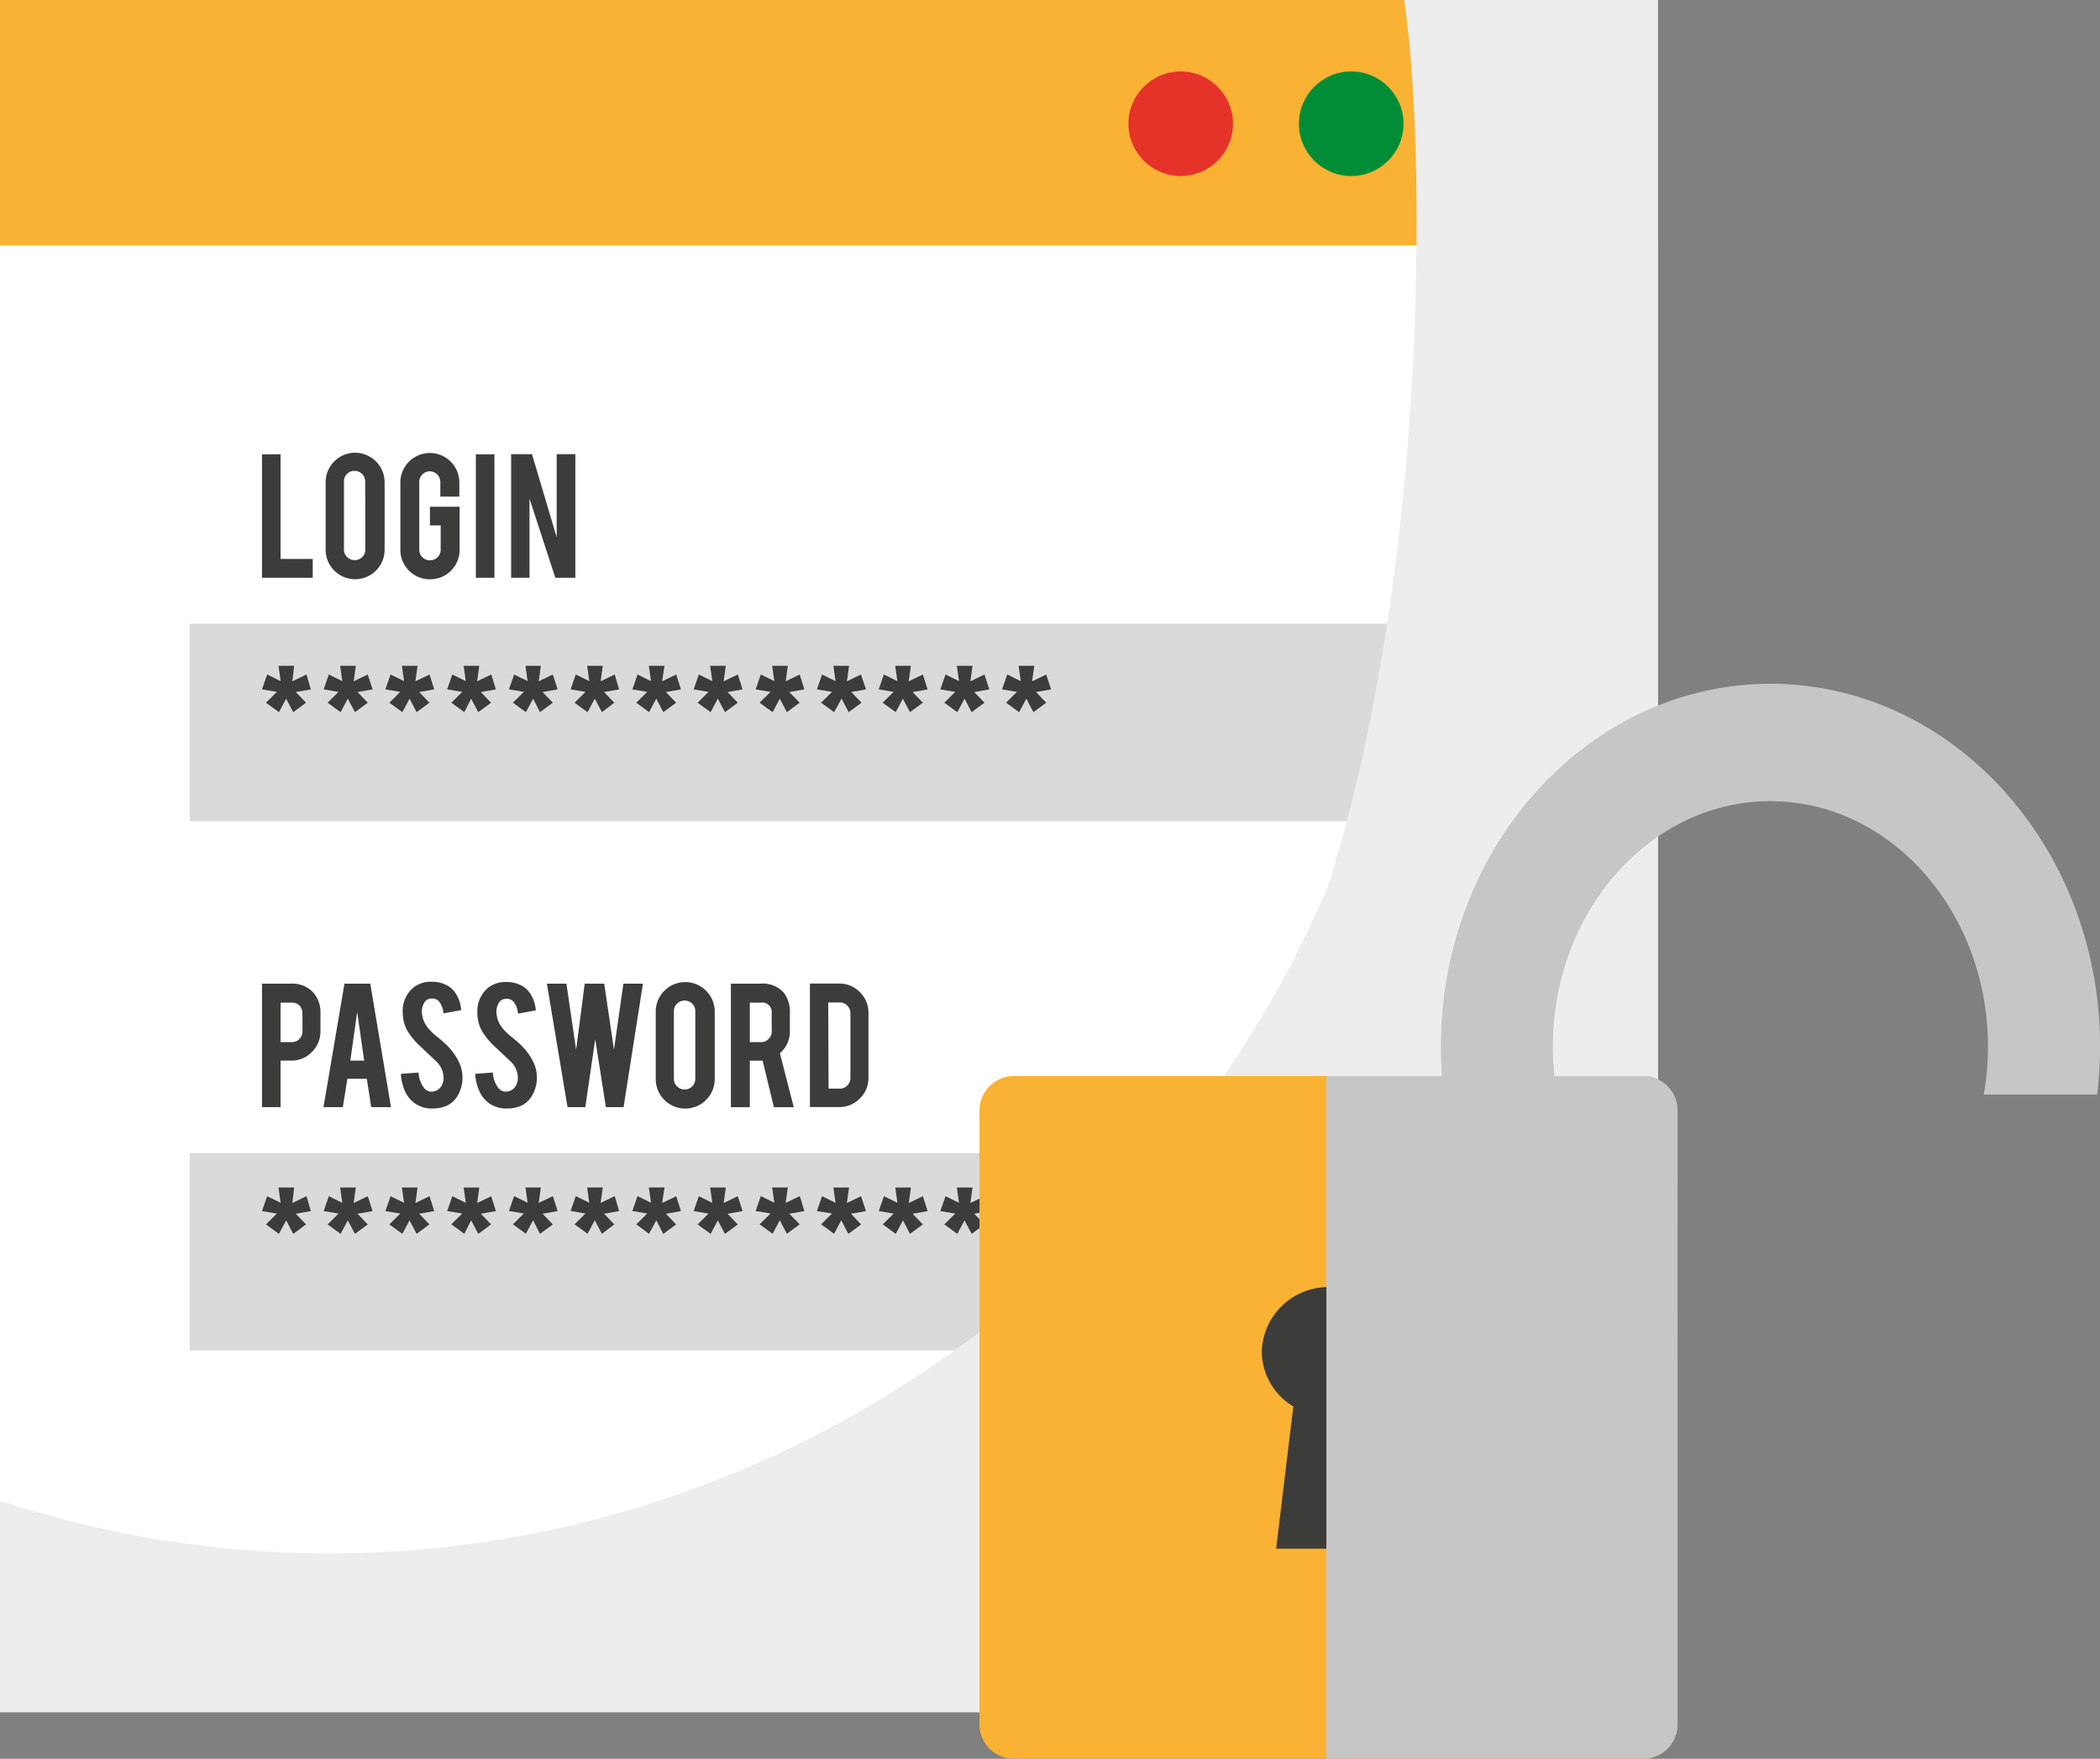 <svg xmlns="http://www.w3.org/2000/svg" viewBox="0 0 244.22 204.53"><rect x="0" y="0" width="244.22" height="204.53" fill="#808080" stroke="none"/><title>login</title><g style="isolation:isolate"><g id="Capa_2" data-name="Capa 2"><g id="Capa_1-2" data-name="Capa 1"><rect width="192.8" height="199.11" style="fill:#fff"/><rect width="192.8" height="28.53" style="fill:#f9b233"/><circle cx="137.31" cy="14.39" r="6.08" style="fill:#e6332a"/><circle cx="157.14" cy="14.39" r="6.08" style="fill:#008d36"/><circle cx="176.96" cy="14.39" r="6.08" style="fill:#5e220f"/><rect x="22.07" y="72.53" width="150" height="22.97" style="fill:#dadada"/><path d="M36.37,67.19h-5.9V52.83h2.16V65h3.74Z" style="fill:#3c3c3b"/><path d="M41.29,52.65a3.44,3.44,0,0,1,3.44,3.44v7.84a3.43,3.43,0,1,1-6.86,0V56.09a3.43,3.43,0,0,1,3.43-3.44ZM42.47,56a1.23,1.23,0,0,0-1.24-1.24,1.21,1.21,0,0,0-.88.36A1.18,1.18,0,0,0,40,56V63.9a1.18,1.18,0,0,0,.37.88,1.21,1.21,0,0,0,.88.36,1.23,1.23,0,0,0,1.24-1.24Z" style="fill:#3c3c3b"/><path d="M50,67.37a3.43,3.43,0,0,1-3.44-3.43V56.11a3.43,3.43,0,1,1,6.86,0v1.64H51.21V56.06A1.25,1.25,0,0,0,50,54.81a1.19,1.19,0,0,0-.88.37,1.21,1.21,0,0,0-.36.88v7.86A1.23,1.23,0,0,0,50,65.16a1.22,1.22,0,0,0,.88-.36,1.18,1.18,0,0,0,.37-.87V61.1H50V58.93h3.45v5A3.42,3.42,0,0,1,50,67.37Z" style="fill:#3c3c3b"/><path d="M57.5,67.19H55.34V52.83H57.5Z" style="fill:#3c3c3b"/><path d="M61.87,52.82l2.87,9.66V52.82h2.17V67.19H64.58l-3-9.2v9.2H59.44V52.82Z" style="fill:#3c3c3b"/><path d="M36.15,80.17l-1.75.31,1.19,1.24-1.49,1.1-.82-1.57-.84,1.57-1.51-1.1,1.27-1.26-1.73-.29.6-1.73,1.57.77-.25-1.78h1.82L34,79.23l1.64-.79Z" style="fill:#3c3c3b"/><path d="M43.33,80.17l-1.75.31,1.19,1.24-1.49,1.1-.83-1.57-.84,1.57-1.51-1.1,1.27-1.26-1.73-.29.6-1.73,1.57.77-.25-1.78h1.82l-.25,1.8,1.64-.79Z" style="fill:#3c3c3b"/><path d="M50.5,80.17l-1.75.31,1.19,1.24-1.49,1.1-.82-1.57-.84,1.57-1.51-1.1,1.27-1.26-1.73-.29.6-1.73,1.57.77-.25-1.78h1.82l-.25,1.8,1.64-.79Z" style="fill:#3c3c3b"/><path d="M57.67,80.17l-1.75.31,1.19,1.24-1.49,1.1-.83-1.57L54,82.82l-1.51-1.1,1.27-1.26L52,80.17l.6-1.73,1.57.77-.25-1.78h1.82l-.25,1.8,1.64-.79Z" style="fill:#3c3c3b"/><path d="M64.85,80.17l-1.75.31,1.19,1.24-1.49,1.1L62,81.25l-.84,1.57-1.51-1.1,1.27-1.26-1.73-.29.6-1.73,1.57.77-.25-1.78H62.9l-.25,1.8,1.64-.79Z" style="fill:#3c3c3b"/><path d="M72,80.17l-1.75.31,1.19,1.24L70,82.82l-.83-1.57-.84,1.57-1.51-1.1,1.27-1.26-1.73-.29.6-1.73,1.57.77-.25-1.78h1.82l-.25,1.8,1.64-.79Z" style="fill:#3c3c3b"/><path d="M79.19,80.17l-1.75.31,1.19,1.24-1.49,1.1-.82-1.57-.84,1.57L74,81.72l1.27-1.26-1.73-.29.6-1.73,1.57.77-.25-1.78h1.82L77,79.23l1.64-.79Z" style="fill:#3c3c3b"/><path d="M86.36,80.17l-1.75.31,1.19,1.24-1.49,1.1-.83-1.57-.84,1.57-1.51-1.1,1.27-1.26-1.73-.29.6-1.73,1.57.77-.25-1.78h1.82l-.25,1.8,1.64-.79Z" style="fill:#3c3c3b"/><path d="M93.54,80.17l-1.75.31L93,81.72l-1.49,1.1-.82-1.57-.84,1.57-1.51-1.1,1.27-1.26-1.73-.29.6-1.73,1.57.77-.25-1.78h1.82l-.25,1.8L93,78.44Z" style="fill:#3c3c3b"/><path d="M100.71,80.17,99,80.48l1.19,1.24-1.49,1.1-.83-1.57L97,82.82l-1.51-1.1,1.27-1.26L95,80.17l.6-1.73,1.57.77-.25-1.78h1.82l-.25,1.8,1.64-.79Z" style="fill:#3c3c3b"/><path d="M107.88,80.17l-1.75.31,1.19,1.24-1.49,1.1L105,81.25l-.84,1.57-1.51-1.1,1.27-1.26-1.73-.29.6-1.73,1.57.77-.25-1.78h1.82l-.25,1.8,1.64-.79Z" style="fill:#3c3c3b"/><path d="M115.05,80.17l-1.75.31,1.19,1.24L113,82.82l-.83-1.57-.84,1.57-1.51-1.1,1.27-1.26-1.73-.29.6-1.73,1.57.77-.25-1.78h1.82l-.25,1.8,1.64-.79Z" style="fill:#3c3c3b"/><path d="M122.23,80.17l-1.75.31,1.19,1.24-1.49,1.1-.82-1.57-.84,1.57L117,81.72l1.27-1.26-1.73-.29.6-1.73,1.57.77-.25-1.78h1.82l-.25,1.8,1.64-.79Z" style="fill:#3c3c3b"/><rect x="22.07" y="134.09" width="150" height="22.97" style="fill:#dadada"/><path d="M33.88,114.39a3.3,3.3,0,0,1,2.52,1,3.46,3.46,0,0,1,.87,2.43v2.09a3.34,3.34,0,0,1-1,2.43,3.24,3.24,0,0,1-2.4,1H32.63v5.41H30.47V114.39Zm1.29,3.46a1.24,1.24,0,0,0-.34-.91,1.21,1.21,0,0,0-.9-.34H32.63v4.59h1.31a1.18,1.18,0,0,0,.88-.37,1.21,1.21,0,0,0,.36-.88Z" style="fill:#3c3c3b"/><path d="M40.4,125.45l-.53,3.3H37.62l2.44-14.36h3l2.41,14.36H43.17l-.51-3.3Zm1.14-7.77-.8,5.66h1.61Z" style="fill:#3c3c3b"/><path d="M53.78,125.18a4,4,0,0,1-.78,2.57,2.8,2.8,0,0,1-1.49,1,4.07,4.07,0,0,1-1.2.16,3.41,3.41,0,0,1-2.11-.63,3.54,3.54,0,0,1-1.11-1.4,5.64,5.64,0,0,1-.47-2l2.06-.15a3.13,3.13,0,0,0,.66,1.82,1.11,1.11,0,0,0,.89.4,1.34,1.34,0,0,0,1.13-.7,1.72,1.72,0,0,0,.22-1,2.64,2.64,0,0,0-.81-1.78l-1.92-1.82a8.23,8.23,0,0,1-1.53-1.87,4.33,4.33,0,0,1-.48-2,3.51,3.51,0,0,1,1.32-3,3.27,3.27,0,0,1,2-.61,3.66,3.66,0,0,1,2,.52,3,3,0,0,1,1,1.12,4.18,4.18,0,0,1,.48,1.66l-2.07.38a2.52,2.52,0,0,0-.5-1.37,1.06,1.06,0,0,0-.86-.36,1,1,0,0,0-.9.53,2,2,0,0,0-.25,1.05,3.17,3.17,0,0,0,.85,2,7.21,7.21,0,0,0,1,.92q.76.63,1,.88a7.36,7.36,0,0,1,1.24,1.58,6.17,6.17,0,0,1,.33.68A3.92,3.92,0,0,1,53.78,125.18Z" style="fill:#3c3c3b"/><path d="M62.43,125.18a4,4,0,0,1-.78,2.57,2.8,2.8,0,0,1-1.49,1,4.06,4.06,0,0,1-1.2.16,3.4,3.4,0,0,1-2.11-.63,3.5,3.5,0,0,1-1.11-1.4,5.68,5.68,0,0,1-.48-2l2.06-.15a3.13,3.13,0,0,0,.66,1.82,1.11,1.11,0,0,0,.89.4,1.35,1.35,0,0,0,1.13-.7,1.74,1.74,0,0,0,.22-1,2.65,2.65,0,0,0-.81-1.78l-1.93-1.82A8.17,8.17,0,0,1,56,119.81a4.33,4.33,0,0,1-.48-2,3.51,3.51,0,0,1,1.32-3,3.28,3.28,0,0,1,2-.61,3.67,3.67,0,0,1,2,.52,3,3,0,0,1,1,1.12,4.14,4.14,0,0,1,.47,1.66l-2.07.38a2.49,2.49,0,0,0-.5-1.37,1.06,1.06,0,0,0-.86-.36,1,1,0,0,0-.9.53,2,2,0,0,0-.25,1.05,3.16,3.16,0,0,0,.85,2,7.06,7.06,0,0,0,1,.92q.76.63,1,.88a7.28,7.28,0,0,1,1.24,1.58,6.21,6.21,0,0,1,.33.68A4,4,0,0,1,62.43,125.18Z" style="fill:#3c3c3b"/><path d="M72.5,114.39h2.27l-2.25,14.36H70.46l-1.24-7.9-1.15,7.9H66l-2.4-14.36h2.27L67,122.08l1-7.69h2.27l1.13,7.68Z" style="fill:#3c3c3b"/><path d="M79.68,114.21a3.43,3.43,0,0,1,3.44,3.44v7.84a3.43,3.43,0,1,1-6.86,0v-7.84a3.43,3.43,0,0,1,3.43-3.44Zm1.18,3.39a1.23,1.23,0,0,0-1.24-1.24,1.21,1.21,0,0,0-.88.36,1.19,1.19,0,0,0-.37.88v7.86a1.19,1.19,0,0,0,.37.88,1.21,1.21,0,0,0,.88.36,1.23,1.23,0,0,0,1.24-1.24Z" style="fill:#3c3c3b"/><path d="M88.45,114.39a3.3,3.3,0,0,1,2.66,1,3.62,3.62,0,0,1,.75,2.43v2.09a3.36,3.36,0,0,1-1.16,2.58l1.61,6.27H90l-1.31-5.41H87.2v5.41H85V114.39Zm1.29,3.46a1.1,1.1,0,0,0-1.24-1.25H87.2v4.59h1.31a1.19,1.19,0,0,0,.88-.37,1.21,1.21,0,0,0,.36-.88Z" style="fill:#3c3c3b"/><path d="M101,125.31a3.33,3.33,0,0,1-1,2.43,3.26,3.26,0,0,1-2.41,1h-3.4V114.38h3.4a3.26,3.26,0,0,1,2.41,1,3.33,3.33,0,0,1,1,2.42Zm-4.64,1.29h1.31a1.16,1.16,0,0,0,.87-.37,1.23,1.23,0,0,0,.36-.88v-7.52a1.21,1.21,0,0,0-.36-.88,1.17,1.17,0,0,0-.87-.37H96.32Z" style="fill:#3c3c3b"/><path d="M36.15,140.84l-1.75.31,1.19,1.24-1.49,1.1-.82-1.57-.84,1.57-1.51-1.1,1.27-1.26-1.73-.29.6-1.73,1.57.77-.25-1.78h1.82L34,139.9l1.64-.79Z" style="fill:#3c3c3b"/><path d="M43.33,140.84l-1.75.31,1.19,1.24-1.49,1.1-.83-1.57-.84,1.57-1.51-1.1,1.27-1.26-1.73-.29.6-1.73,1.57.77-.25-1.78h1.82l-.25,1.8,1.64-.79Z" style="fill:#3c3c3b"/><path d="M50.5,140.84l-1.75.31,1.19,1.24-1.49,1.1-.82-1.57-.84,1.57-1.51-1.1,1.27-1.26-1.73-.29.6-1.73,1.57.77-.25-1.78h1.82l-.25,1.8,1.64-.79Z" style="fill:#3c3c3b"/><path d="M57.67,140.84l-1.75.31,1.19,1.24-1.49,1.1-.83-1.57L54,143.48l-1.51-1.1,1.27-1.26L52,140.84l.6-1.73,1.57.77-.25-1.78h1.82l-.25,1.8,1.64-.79Z" style="fill:#3c3c3b"/><path d="M64.85,140.84l-1.75.31,1.19,1.24-1.49,1.1L62,141.91l-.84,1.57-1.51-1.1,1.27-1.26-1.73-.29.6-1.73,1.57.77-.25-1.78H62.9l-.25,1.8,1.64-.79Z" style="fill:#3c3c3b"/><path d="M72,140.84l-1.75.31,1.19,1.24L70,143.48l-.83-1.57-.84,1.57-1.51-1.1,1.27-1.26-1.73-.29.6-1.73,1.57.77-.25-1.78h1.82l-.25,1.8,1.64-.79Z" style="fill:#3c3c3b"/><path d="M79.19,140.84l-1.75.31,1.19,1.24-1.49,1.1-.82-1.57-.84,1.57L74,142.38l1.27-1.26-1.73-.29.6-1.73,1.57.77-.25-1.78h1.82L77,139.9l1.64-.79Z" style="fill:#3c3c3b"/><path d="M86.36,140.84l-1.75.31,1.19,1.24-1.49,1.1-.83-1.57-.84,1.57-1.51-1.1,1.27-1.26-1.73-.29.6-1.73,1.57.77-.25-1.78h1.82l-.25,1.8,1.64-.79Z" style="fill:#3c3c3b"/><path d="M93.54,140.84l-1.75.31L93,142.38l-1.49,1.1-.82-1.57-.84,1.57-1.51-1.1,1.27-1.26-1.73-.29.6-1.73,1.57.77-.25-1.78h1.82l-.25,1.8,1.64-.79Z" style="fill:#3c3c3b"/><path d="M100.71,140.84l-1.75.31,1.19,1.24-1.49,1.1-.83-1.57L97,143.48l-1.51-1.1,1.27-1.26L95,140.84l.6-1.73,1.57.77-.25-1.78h1.82l-.25,1.8,1.64-.79Z" style="fill:#3c3c3b"/><path d="M107.88,140.84l-1.75.31,1.19,1.24-1.49,1.1-.82-1.57-.84,1.57-1.51-1.1,1.27-1.26-1.73-.29.6-1.73,1.57.77-.25-1.78h1.82l-.25,1.8,1.64-.79Z" style="fill:#3c3c3b"/><path d="M115.05,140.84l-1.75.31,1.19,1.24-1.49,1.1-.83-1.57-.84,1.57-1.51-1.1,1.27-1.26-1.73-.29.6-1.73,1.57.77-.25-1.78h1.82l-.25,1.8,1.64-.79Z" style="fill:#3c3c3b"/><path d="M122.23,140.84l-1.75.31,1.19,1.24-1.49,1.1-.82-1.57-.84,1.57-1.51-1.1,1.27-1.26-1.73-.29.6-1.73,1.57.77-.25-1.78h1.82l-.25,1.8,1.64-.79Z" style="fill:#3c3c3b"/><path d="M163.29,0c2.61,17.13,2.81,66.69-8.93,103.27C135,148.39,89.84,180.65,38.29,180.65A123,123,0,0,1,0,174.52v24.59H192.8V0Z" style="fill:#ededed;mix-blend-mode:multiply"/><path d="M181.08,127.29a32.05,32.05,0,0,1-.49-5.57c0-15.74,11.35-28.55,25.3-28.55s25.3,12.81,25.3,28.55a32.05,32.05,0,0,1-.49,5.57h13.18a46.78,46.78,0,0,0,.35-5.57c0-23.27-17.2-42.2-38.33-42.2s-38.33,18.93-38.33,42.2a46.36,46.36,0,0,0,.34,5.57Z" style="fill:#c6c6c6"/><path d="M195.08,200.53a4,4,0,0,1-4.09,4H118a4,4,0,0,1-4.09-4V129.14a4,4,0,0,1,4.09-4h73a4,4,0,0,1,4.09,4Z" style="fill:#f9b233"/><path d="M162.21,157.14a7.74,7.74,0,0,0-15.47,0,7.51,7.51,0,0,0,3.67,6.42l-2,16.54h12.11l-2-16.54A7.51,7.51,0,0,0,162.21,157.14Z" style="fill:#3c3c3b"/><path d="M191,125.14H154.25v79.39H191a4,4,0,0,0,4.09-4V129.14A4,4,0,0,0,191,125.14Z" style="fill:#c6c6c6;mix-blend-mode:multiply"/></g></g></g></svg>